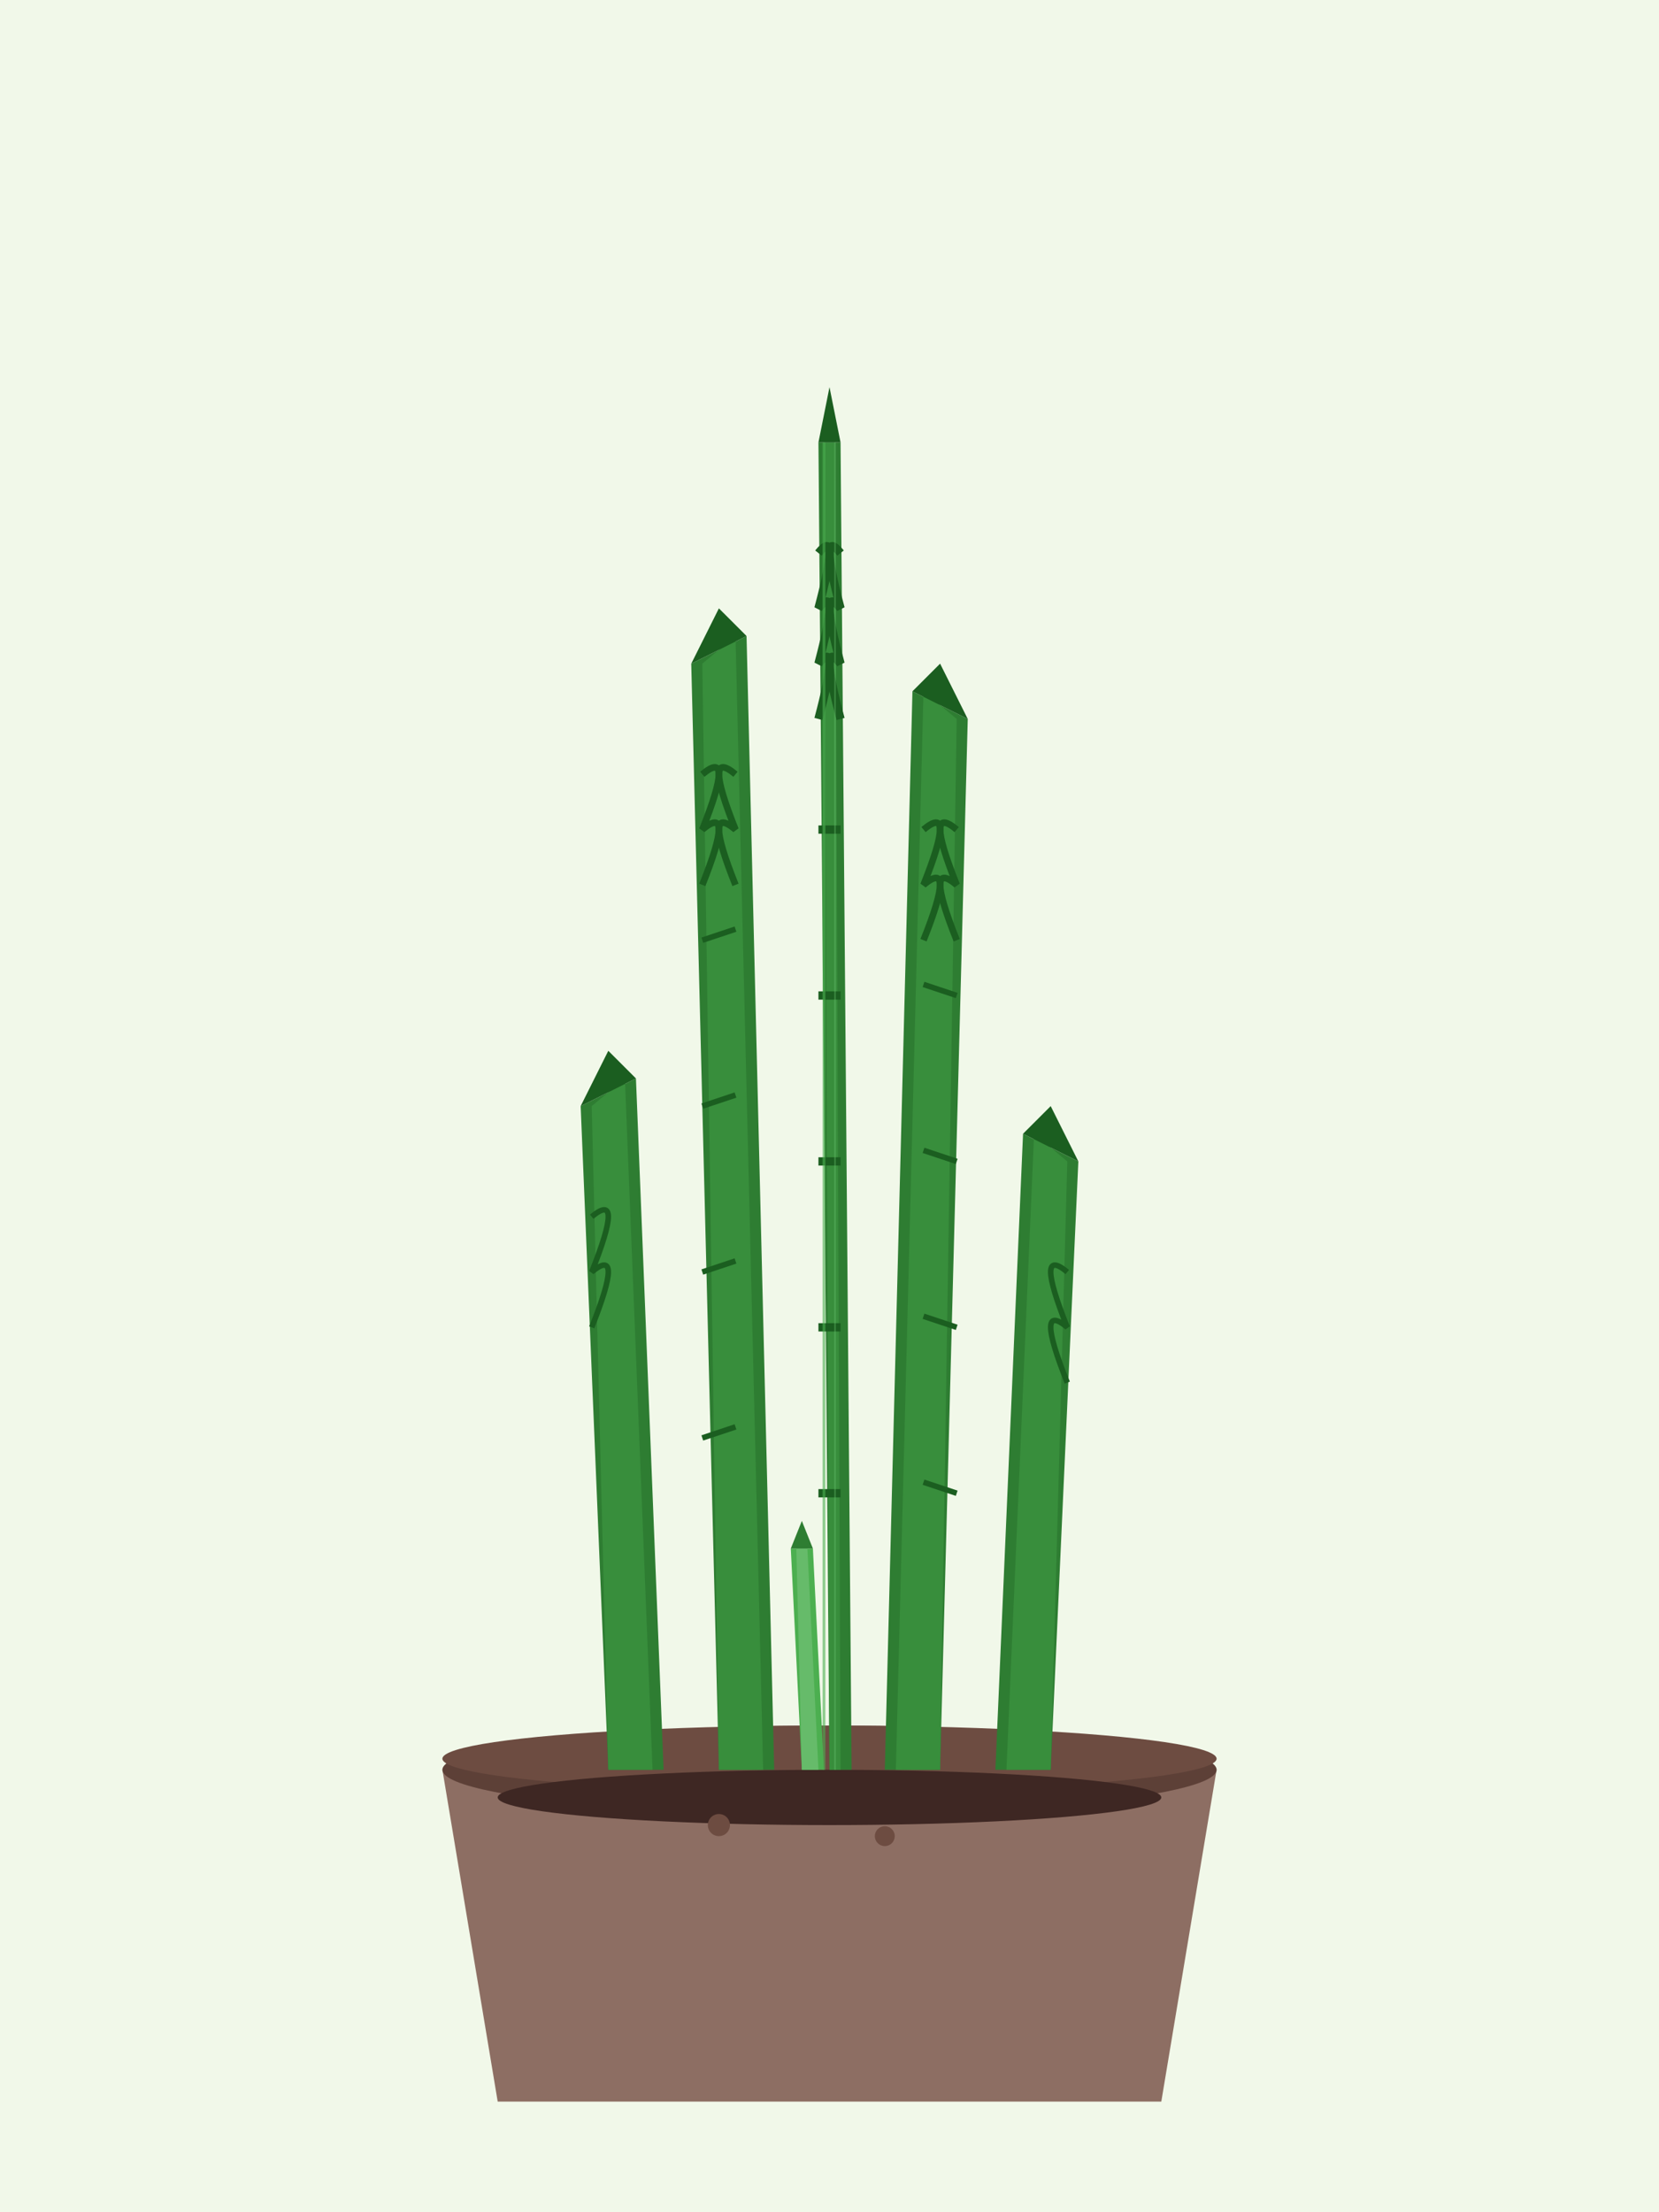 <svg width="300" height="400" viewBox="0 0 300 400" fill="none" xmlns="http://www.w3.org/2000/svg">
  <!-- Background -->
  <rect width="300" height="400" fill="#F1F8E9"/>
  
  <!-- Pot -->
  <path d="M80 320 L220 320 L210 380 L90 380 Z" fill="#8D6E63"/>
  <ellipse cx="150" cy="320" rx="70" ry="8" fill="#5D4037"/>
  <!-- Pot rim -->
  <ellipse cx="150" cy="318" rx="70" ry="6" fill="#6D4C41"/>
  <!-- Soil -->
  <ellipse cx="150" cy="325" rx="60" ry="5" fill="#3E2723"/>
  
  <!-- Main Sansevieria leaves (snake plant) -->
  <!-- Leaf 1 - tallest in center -->
  <path d="M150 320 L148 80 L152 80 L154 320 Z" fill="#2E7D32"/>
  <path d="M150 320 L149 80 L151 80 L152 320 Z" fill="#388E3C"/>
  <!-- Leaf tip -->
  <path d="M148 80 L150 70 L152 80 Z" fill="#1B5E20"/>
  <!-- Leaf patterns -->
  <path d="M148 100 Q152 95 148 110 Q152 105 148 120 Q152 115 148 130" stroke="#1B5E20" stroke-width="1.5" fill="none"/>
  <path d="M152 100 Q148 95 152 110 Q148 105 152 120 Q148 115 152 130" stroke="#1B5E20" stroke-width="1.5" fill="none"/>
  
  <!-- Leaf 2 - left side -->
  <path d="M130 320 L125 120 L135 115 L140 320 Z" fill="#2E7D32"/>
  <path d="M130 320 L127 120 L133 115 L138 320 Z" fill="#388E3C"/>
  <!-- Leaf tip -->
  <path d="M125 120 L130 110 L135 115 Z" fill="#1B5E20"/>
  <!-- Leaf patterns -->
  <path d="M127 140 Q133 135 127 150 Q133 145 127 160" stroke="#1B5E20" stroke-width="1.2" fill="none"/>
  <path d="M133 140 Q127 135 133 150 Q127 145 133 160" stroke="#1B5E20" stroke-width="1.2" fill="none"/>
  
  <!-- Leaf 3 - right side -->
  <path d="M170 320 L175 130 L165 125 L160 320 Z" fill="#2E7D32"/>
  <path d="M170 320 L173 130 L167 125 L162 320 Z" fill="#388E3C"/>
  <!-- Leaf tip -->
  <path d="M175 130 L170 120 L165 125 Z" fill="#1B5E20"/>
  <!-- Leaf patterns -->
  <path d="M173 150 Q167 145 173 160 Q167 155 173 170" stroke="#1B5E20" stroke-width="1.2" fill="none"/>
  <path d="M167 150 Q173 145 167 160 Q173 155 167 170" stroke="#1B5E20" stroke-width="1.2" fill="none"/>
  
  <!-- Leaf 4 - shorter left -->
  <path d="M110 320 L105 200 L115 195 L120 320 Z" fill="#2E7D32"/>
  <path d="M110 320 L107 200 L113 195 L118 320 Z" fill="#388E3C"/>
  <!-- Leaf tip -->
  <path d="M105 200 L110 190 L115 195 Z" fill="#1B5E20"/>
  <!-- Leaf patterns -->
  <path d="M107 220 Q113 215 107 230 Q113 225 107 240" stroke="#1B5E20" stroke-width="1" fill="none"/>
  
  <!-- Leaf 5 - shorter right -->
  <path d="M190 320 L195 210 L185 205 L180 320 Z" fill="#2E7D32"/>
  <path d="M190 320 L193 210 L187 205 L182 320 Z" fill="#388E3C"/>
  <!-- Leaf tip -->
  <path d="M195 210 L190 200 L185 205 Z" fill="#1B5E20"/>
  <!-- Leaf patterns -->
  <path d="M193 230 Q187 225 193 240 Q187 235 193 250" stroke="#1B5E20" stroke-width="1" fill="none"/>
  
  <!-- Leaf 6 - small new growth -->
  <path d="M145 320 L143 280 L147 280 L149 320 Z" fill="#4CAF50"/>
  <path d="M145 320 L144 280 L146 280 L148 320 Z" fill="#66BB6A"/>
  <!-- Small leaf tip -->
  <path d="M143 280 L145 275 L147 280 Z" fill="#2E7D32"/>
  
  <!-- Horizontal stripes on all leaves -->
  <path d="M148 150 L152 150" stroke="#1B5E20" stroke-width="1.5"/>
  <path d="M148 180 L152 180" stroke="#1B5E20" stroke-width="1.5"/>
  <path d="M148 210 L152 210" stroke="#1B5E20" stroke-width="1.5"/>
  <path d="M148 240 L152 240" stroke="#1B5E20" stroke-width="1.5"/>
  <path d="M148 270 L152 270" stroke="#1B5E20" stroke-width="1.5"/>
  
  <!-- Stripes on side leaves -->
  <path d="M127 170 L133 168" stroke="#1B5E20" stroke-width="1"/>
  <path d="M127 200 L133 198" stroke="#1B5E20" stroke-width="1"/>
  <path d="M127 230 L133 228" stroke="#1B5E20" stroke-width="1"/>
  <path d="M127 260 L133 258" stroke="#1B5E20" stroke-width="1"/>
  
  <path d="M173 180 L167 178" stroke="#1B5E20" stroke-width="1"/>
  <path d="M173 210 L167 208" stroke="#1B5E20" stroke-width="1"/>
  <path d="M173 240 L167 238" stroke="#1B5E20" stroke-width="1"/>
  <path d="M173 270 L167 268" stroke="#1B5E20" stroke-width="1"/>
  
  <!-- Decorative elements -->
  <!-- Small pebbles on soil -->
  <circle cx="130" cy="330" r="2" fill="#6D4C41"/>
  <circle cx="170" cy="335" r="1.5" fill="#8D6E63"/>
  <circle cx="160" cy="332" r="1.8" fill="#6D4C41"/>
  <circle cx="140" cy="338" r="1.3" fill="#8D6E63"/>
  
  <!-- Subtle gradient overlay for depth -->
  <defs>
    <linearGradient id="leafGradient" x1="0%" y1="0%" x2="100%" y2="0%">
      <stop offset="0%" style="stop-color:#1B5E20;stop-opacity:0.1" />
      <stop offset="50%" style="stop-color:#2E7D32;stop-opacity:0.05" />
      <stop offset="100%" style="stop-color:#1B5E20;stop-opacity:0.1" />
    </linearGradient>
  </defs>
  
  <!-- Light reflection on main leaf -->
  <path d="M149 80 L149 320" stroke="#4CAF50" stroke-width="0.5" opacity="0.6"/>
  <path d="M151 80 L151 320" stroke="#66BB6A" stroke-width="0.3" opacity="0.4"/>
</svg>